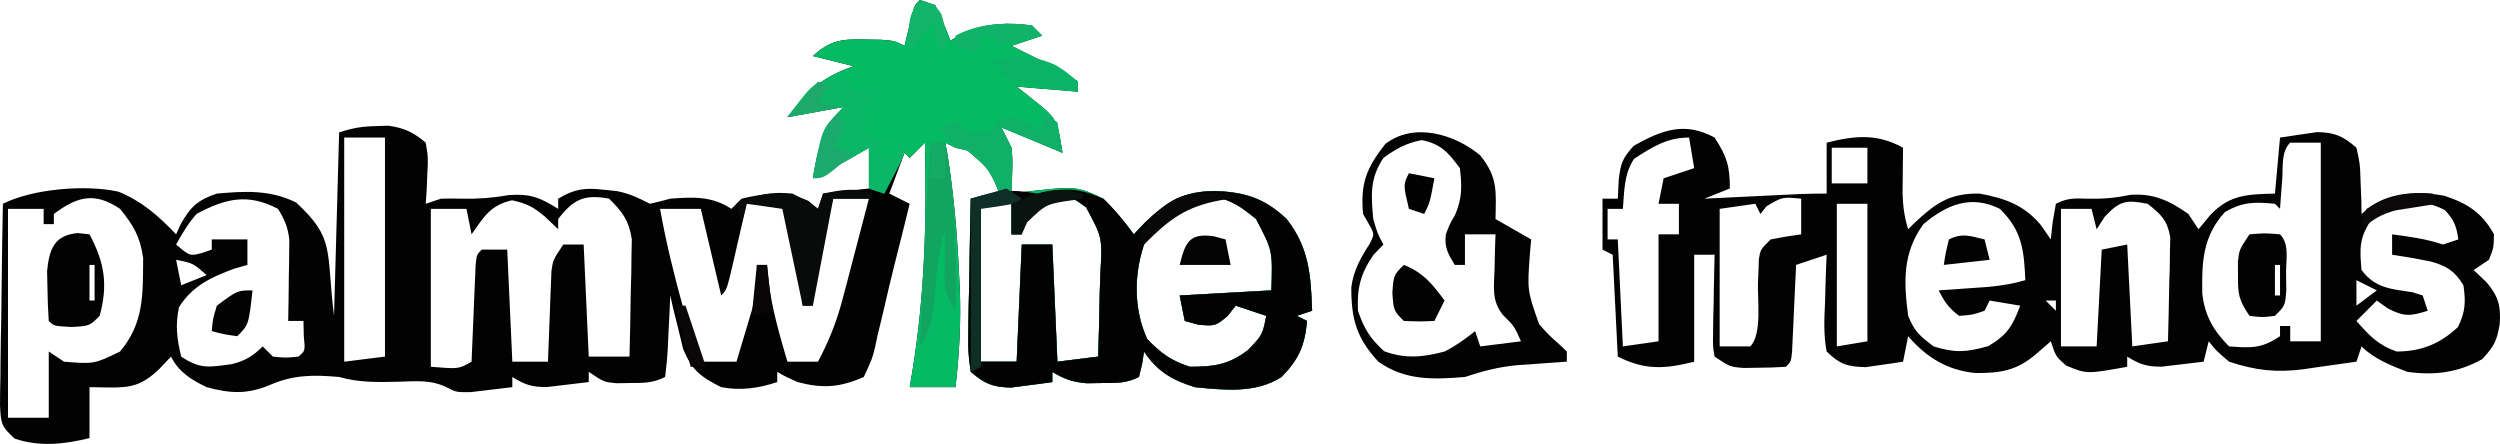 <svg xmlns="http://www.w3.org/2000/svg" version="1.1" viewBox="9.43 0 490.75 87.14">
<path d="M0 0 C0.99 0.33 1.98 0.66 3 1 C4.688 4.562 4.688 4.562 6 8 C6.784 7.505 7.567 7.01 8.375 6.5 C12.943 4.61 17.103 4.322 22 5 C22.99 5.99 22.99 5.99 24 7 C22.02 7.66 20.04 8.32 18 9 C18.804 9.402 18.804 9.402 19.625 9.812 C20.409 10.204 21.192 10.596 22 11 C23.011 11.495 24.021 11.99 25.062 12.5 C28 14 28 14 31 16 C31 16.66 31 17.32 31 18 C27.04 17.67 23.08 17.34 19 17 C20.949 18.547 20.949 18.547 22.938 20.125 C27.177 23.49 27.007 24.043 28 30 C24.04 28.35 20.08 26.7 16 25 C16.99 26.98 16.99 26.98 18 29 C18.195 31.359 18.195 31.359 18.125 33.75 C18.107 34.549 18.089 35.348 18.07 36.172 C18.047 36.775 18.024 37.378 18 38 C18.713 37.905 19.426 37.809 20.16 37.711 C30.675 36.494 30.675 36.494 36 39 C38.246 41.166 40.162 43.482 42 46 C42.722 45.237 43.444 44.474 44.188 43.688 C48.529 39.539 51.736 37.564 57.812 37.5 C63.732 37.667 67.679 38.908 72 43 C76.395 48.635 76.746 53.979 77 61 C76.01 61.33 75.02 61.66 74 62 C74.66 62.33 75.32 62.66 76 63 C75.547 67.868 74.417 70.486 71 74 C65.908 77.258 59.801 76.574 54 76 C49.564 74.625 46.629 72.944 44 69 C43.876 69.804 43.752 70.609 43.625 71.438 C43.419 72.283 43.212 73.129 43 74 C40.427 75.287 38.498 75.168 35.625 75.188 C34.669 75.202 33.712 75.216 32.727 75.23 C29.97 74.997 28.351 74.409 26 73 C26 73.66 26 74.32 26 75 C24.274 75.251 22.544 75.475 20.812 75.688 C19.85 75.815 18.887 75.943 17.895 76.074 C14.244 75.981 12.796 75.354 10 73 C9.543 70.215 9.413 68.045 9.512 65.27 C9.522 64.144 9.522 64.144 9.533 62.996 C9.561 60.6 9.624 58.207 9.688 55.812 C9.713 54.188 9.735 52.564 9.756 50.939 C9.811 46.959 9.897 42.98 10 39 C11.98 39 13.96 39 16 39 C13.805 33.353 13.805 33.353 9.375 29.562 C8.591 29.377 7.808 29.191 7 29 C6.34 28.67 5.68 28.34 5 28 C5.133 28.744 5.266 29.488 5.402 30.254 C6.665 38.062 7.32 45.791 7.688 53.688 C7.736 54.636 7.784 55.585 7.834 56.563 C8.102 63.123 7.746 69.479 7 76 C4.03 76 1.06 76 -2 76 C-1.783 74.714 -1.567 73.427 -1.344 72.102 C0.984 57.334 1.349 42.93 1 28 C0.01 28.99 -0.98 29.98 -2 31 C-2.33 30.67 -2.66 30.34 -3 30 C-3.99 32.64 -4.98 35.28 -6 38 C-4.68 38.66 -3.36 39.32 -2 40 C-2.916 43.755 -3.847 47.505 -4.805 51.25 C-5.632 54.49 -6.397 57.738 -7.133 61 C-7.525 62.625 -7.918 64.25 -8.312 65.875 C-8.476 66.653 -8.64 67.432 -8.809 68.234 C-9.363 70.43 -9.363 70.43 -11 74 C-15.678 76.055 -19.081 76.312 -24 75 C-26.375 73.938 -26.375 73.938 -28 73 C-28 73.66 -28 74.32 -28 75 C-31.672 76.224 -35.197 76.726 -39 76 C-43.033 73.971 -44.683 72.748 -46.461 68.547 C-46.763 67.294 -47.064 66.041 -47.375 64.75 C-47.692 63.487 -48.009 62.223 -48.336 60.922 C-48.665 59.476 -48.665 59.476 -49 58 C-49.049 59.143 -49.098 60.287 -49.148 61.465 C-49.223 62.956 -49.299 64.447 -49.375 65.938 C-49.406 66.692 -49.437 67.447 -49.469 68.225 C-49.573 70.155 -49.779 72.079 -50 74 C-52.464 75.232 -54.189 75.167 -56.938 75.188 C-57.813 75.202 -58.688 75.216 -59.59 75.23 C-62 75 -62 75 -65 73 C-65 73.66 -65 74.32 -65 75 C-66.748 75.223 -68.499 75.428 -70.25 75.625 C-71.225 75.741 -72.199 75.857 -73.203 75.977 C-76.134 76.001 -77.545 75.531 -80 74 C-80 74.66 -80 75.32 -80 76 C-81.748 76.223 -83.499 76.428 -85.25 76.625 C-86.225 76.741 -87.199 76.857 -88.203 76.977 C-91 77 -91 77 -92.891 76.027 C-96.08 74.474 -98.986 74.851 -102.5 74.938 C-106.569 75.03 -110.089 75.109 -114 74 C-118.972 73.567 -122.945 73.537 -127.562 75.562 C-132.044 77.437 -135.352 77.265 -140 76 C-143.01 74.555 -145.466 73.069 -147 70 C-147.763 70.804 -148.526 71.609 -149.312 72.438 C-152.633 75.603 -154.77 76.135 -159.188 76.062 C-160.446 76.042 -161.704 76.021 -163 76 C-163 79.3 -163 82.6 -163 86 C-168.021 87.217 -172.717 87.761 -177.688 86.104 C-180.388 83.647 -180.372 83.12 -180.568 79.62 C-180.567 77.774 -180.539 75.928 -180.488 74.082 C-180.481 73.11 -180.474 72.137 -180.467 71.135 C-180.439 68.027 -180.376 64.92 -180.312 61.812 C-180.287 59.706 -180.265 57.6 -180.244 55.494 C-180.189 50.329 -180.103 45.165 -180 40 C-174.101 37.051 -163.769 36.194 -157.312 37.625 C-152.642 39.564 -149.446 42.373 -146 46 C-145.732 45.402 -145.464 44.804 -145.188 44.188 C-143.288 40.689 -141.8 39.267 -138 38 C-132.38 37.505 -127.564 37.232 -122.438 39.75 C-114.7 46.892 -116.607 49.14 -115 62 C-114.67 50.12 -114.34 38.24 -114 26 C-111.272 25.091 -109.453 24.808 -106.625 24.75 C-105.875 24.724 -105.125 24.698 -104.352 24.672 C-101.191 25.113 -99.449 25.945 -97 28 C-96.512 30.918 -96.512 30.918 -96.688 34.188 C-96.733 35.274 -96.778 36.361 -96.824 37.48 C-96.882 38.312 -96.94 39.143 -97 40 C-96.01 39.67 -95.02 39.34 -94 39 C-92.605 38.956 -91.208 38.96 -89.812 39 C-86.701 39.056 -83.873 38.86 -80.812 38.312 C-76.51 37.96 -74.609 38.744 -71 41 C-71 40.34 -71 39.68 -71 39 C-67.78 37.062 -65.712 36.82 -62 37.25 C-61.154 37.338 -60.309 37.425 -59.438 37.516 C-56.985 38.003 -55.205 38.859 -53 40 C-51.656 39.712 -50.324 39.368 -49 39 C-44.595 38.663 -40.808 38.462 -37 41 C-36.01 40.01 -36.01 40.01 -35 39 C-30.306 37.895 -26.301 37.402 -21.875 39.438 C-21.256 39.953 -20.637 40.469 -20 41 C-19.67 40.01 -19.34 39.02 -19 38 C-14.545 37.505 -14.545 37.505 -10 37 C-10 34.36 -10 31.72 -10 29 C-11.072 29.619 -12.145 30.238 -13.25 30.875 C-15.793 32.342 -18.364 33.705 -21 35 C-20.059 29.32 -19.138 25.276 -15 21 C-18.63 21.66 -22.26 22.32 -26 23 C-21.978 17.801 -19.228 15.118 -13 13 C-15.64 12.34 -18.28 11.68 -21 11 C-17.648 7.924 -15.363 7.64 -10.875 7.75 C-9.293 7.773 -9.293 7.773 -7.68 7.797 C-5 8 -5 8 -3 9 C-2.867 8.434 -2.734 7.868 -2.598 7.285 C-2.421 6.552 -2.244 5.818 -2.062 5.062 C-1.888 4.332 -1.714 3.601 -1.535 2.848 C-1 1 -1 1 0 0 Z M-113 27 C-113 41.52 -113 56.04 -113 71 C-110.36 70.67 -107.72 70.34 -105 70 C-105 55.81 -105 41.62 -105 27 C-107.64 27 -110.28 27 -113 27 Z M-170 42 C-170 42.66 -170 43.32 -170 44 C-170.66 44 -171.32 44 -172 44 C-172 43.01 -172 42.02 -172 41 C-174.31 41 -176.62 41 -179 41 C-179 54.53 -179 68.06 -179 82 C-176.36 82 -173.72 82 -171 82 C-171 77.71 -171 73.42 -171 69 C-170.01 69.66 -169.02 70.32 -168 71 C-162.104 71.473 -162.104 71.473 -157 69 C-152.268 63.348 -152.528 57.804 -152.469 50.621 C-153.085 46.422 -154.345 44.275 -157 41 C-161.98 37.68 -165.282 38.495 -170 42 Z M-142 42 C-143.672 43.916 -144.754 45.757 -146 48 C-143.285 50.307 -143.285 50.307 -140.812 49.625 C-140.214 49.419 -139.616 49.212 -139 49 C-139 48.34 -139 47.68 -139 47 C-136.69 47 -134.38 47 -132 47 C-132 48.65 -132 50.3 -132 52 C-132.866 52.248 -133.732 52.495 -134.625 52.75 C-139.131 54.419 -142.843 56.139 -145.438 60.312 C-146.177 63.846 -145.857 66.506 -145 70 C-141.213 72.525 -139.502 72.071 -135.164 71.492 C-132.543 70.896 -130.898 69.898 -129 68 C-128.34 68.66 -127.68 69.32 -127 70 C-124.458 70.25 -124.458 70.25 -122 70 C-120.644 68.875 -120.644 68.875 -120.938 65.938 C-120.958 64.968 -120.979 63.999 -121 63 C-121.99 63 -122.98 63 -124 63 C-123.977 61.747 -123.954 60.494 -123.93 59.203 C-123.911 57.552 -123.893 55.901 -123.875 54.25 C-123.858 53.425 -123.841 52.6 -123.824 51.75 C-123.818 50.951 -123.811 50.152 -123.805 49.328 C-123.794 48.595 -123.784 47.862 -123.773 47.106 C-124.038 44.65 -124.688 43.087 -126 41 C-131.891 37.9 -136.292 38.942 -142 42 Z M20 43 C20 43.99 20 44.98 20 46 C19.34 46 18.68 46 18 46 C18 44.02 18 42.04 18 40 C16 39.957 14 39.959 12 40 C10.671 41.103 10.671 41.103 10.886 43.867 C10.892 45.119 10.897 46.371 10.902 47.66 C10.904 48.325 10.905 48.989 10.907 49.674 C10.912 51.803 10.925 53.933 10.938 56.062 C10.943 57.503 10.947 58.944 10.951 60.385 C10.962 63.923 10.979 67.462 11 71 C13.64 71 16.28 71 19 71 C19.33 63.41 19.66 55.82 20 48 C21.98 48 23.96 48 26 48 C26.33 55.59 26.66 63.18 27 71 C30.96 70.505 30.96 70.505 35 70 C35.145 65.771 35.234 61.543 35.312 57.312 C35.354 56.114 35.396 54.916 35.439 53.682 C35.829 46.627 35.829 46.627 32.637 40.703 C30.152 38.883 30.152 38.883 27.5 38.438 C24.157 39.19 22.406 40.594 20 43 Z M44 48 C41.981 54.057 41.978 60.758 44.625 66.562 C47.366 69.376 49.255 70.776 53 72 C57.743 72 60.672 71.604 64.438 68.688 C67.253 65.764 67.253 65.764 68 62 C66.02 61.34 64.04 60.68 62 60 C61.464 60.681 60.928 61.361 60.375 62.062 C58 64 58 64 54.75 63.75 C53.843 63.502 52.935 63.255 52 63 C51.67 61.35 51.34 59.7 51 58 C56.94 57.67 62.88 57.34 69 57 C69.254 49.171 69.254 49.171 66 43 C63.173 40.665 61.128 39.197 57.5 38.562 C51.047 39.692 47.703 42.922 44 48 Z M-71 43 C-71 43.66 -71 44.32 -71 45 C-71.866 44.175 -72.733 43.35 -73.625 42.5 C-75.953 40.588 -77.026 39.994 -80.062 39.312 C-84.348 40.315 -85.49 42.457 -88 46 C-88.33 44.35 -88.66 42.7 -89 41 C-91.31 41 -93.62 41 -96 41 C-96 51.23 -96 61.46 -96 72 C-90.522 72.447 -90.522 72.447 -88 71 C-87.975 70.369 -87.95 69.738 -87.924 69.088 C-87.808 66.246 -87.686 63.404 -87.562 60.562 C-87.504 59.073 -87.504 59.073 -87.443 57.553 C-87.401 56.608 -87.36 55.664 -87.316 54.691 C-87.28 53.817 -87.243 52.942 -87.205 52.041 C-87 50 -87 50 -86 49 C-84.35 49 -82.7 49 -81 49 C-80.67 56.26 -80.34 63.52 -80 71 C-77.69 71 -75.38 71 -73 71 C-72.98 70.41 -72.96 69.82 -72.94 69.212 C-72.845 66.536 -72.735 63.862 -72.625 61.188 C-72.579 59.794 -72.579 59.794 -72.531 58.373 C-72.493 57.48 -72.454 56.588 -72.414 55.668 C-72.383 54.846 -72.351 54.024 -72.319 53.177 C-72 51 -72 51 -70 48 C-68.68 48 -67.36 48 -66 48 C-65.67 55.26 -65.34 62.52 -65 70 C-62.36 70 -59.72 70 -57 70 C-56.884 65.771 -56.813 61.543 -56.75 57.312 C-56.716 56.114 -56.683 54.916 -56.648 53.682 C-56.636 52.525 -56.623 51.368 -56.609 50.176 C-56.588 49.113 -56.567 48.05 -56.546 46.954 C-57.114 43.258 -58.37 41.613 -61 39 C-65.862 38.088 -68.024 39.109 -71 43 Z M-17 39 C-17.676 41.373 -18.341 43.748 -19 46.125 C-19.286 47.123 -19.286 47.123 -19.578 48.141 C-20.692 52.199 -21.21 55.797 -21 60 C-21.66 60 -22.32 60 -23 60 C-23.049 59.383 -23.098 58.765 -23.148 58.129 C-23.425 48.446 -23.425 48.446 -27 40 C-29.333 39.959 -31.667 39.958 -34 40 C-34.277 41.216 -34.554 42.431 -34.84 43.684 C-35.206 45.268 -35.571 46.853 -35.938 48.438 C-36.12 49.24 -36.302 50.042 -36.49 50.869 C-37.887 56.887 -37.887 56.887 -39 58 C-40.32 52.39 -41.64 46.78 -43 41 C-45.64 41 -48.28 41 -51 41 C-49.827 47.61 -48.233 54.036 -46.438 60.5 C-46.216 61.302 -45.994 62.103 -45.765 62.929 C-44.639 67.059 -44.639 67.059 -43 71 C-40.69 71 -38.38 71 -36 71 C-35.325 68.773 -34.66 66.544 -34 64.312 C-33.629 63.071 -33.258 61.83 -32.875 60.551 C-32.123 57.499 -31.81 55.111 -32 52 C-31.34 52 -30.68 52 -30 52 C-29.897 53.093 -29.794 54.186 -29.688 55.312 C-29.031 60.69 -27.516 65.812 -26 71 C-24.02 71 -22.04 71 -20 71 C-17.855 66.964 -16.335 63.145 -15.176 58.727 C-14.87 57.573 -14.563 56.419 -14.248 55.23 C-13.939 54.041 -13.631 52.851 -13.312 51.625 C-12.992 50.412 -12.672 49.199 -12.342 47.949 C-11.555 44.968 -10.775 41.985 -10 39 C-12.31 39 -14.62 39 -17 39 Z M-146 51 C-145.67 52.65 -145.34 54.3 -145 56 C-143.35 55.34 -141.7 54.68 -140 54 C-142.672 51.657 -142.672 51.657 -146 51 Z " fill="#020202" transform="translate(190,0)"/>
<path d="M0 0 C2.403 3.685 3 5.561 3 10 C1.35 10.66 -0.3 11.32 -2 12 C-1.38 11.97 -0.759 11.939 -0.12 11.908 C2.691 11.771 5.502 11.636 8.312 11.5 C9.777 11.428 9.777 11.428 11.271 11.355 C12.209 11.31 13.147 11.265 14.113 11.219 C15.409 11.156 15.409 11.156 16.732 11.092 C18.487 11.021 20.244 11 22 11 C22 7.7 22 4.4 22 1 C27.564 -0.391 31.92 -0.818 37 2 C36.988 2.82 36.977 3.64 36.965 4.484 C36.956 5.562 36.947 6.64 36.938 7.75 C36.926 8.817 36.914 9.885 36.902 10.984 C36.985 13.534 37.254 15.579 38 18 C38.424 17.578 38.848 17.157 39.285 16.723 C43.38 12.897 46.163 10.899 52 11 C56.98 11.91 60.761 13.24 64.062 17.188 C65.022 18.58 65.022 18.58 66 20 C66.186 18.298 66.186 18.298 66.375 16.562 C66.581 15.387 66.787 14.211 67 13 C69.33 11.835 70.604 11.929 73.188 12 C76.233 12.058 78.539 11.887 81.562 11.25 C86.15 10.916 89.277 12.364 93 15 C93.99 16.485 93.99 16.485 95 18 C95.804 17.031 96.609 16.061 97.438 15.062 C101.278 11.148 104.661 11.162 110 11 C110.33 7.37 110.66 3.74 111 0 C112.547 -0.227 114.094 -0.454 115.688 -0.688 C116.993 -0.879 116.993 -0.879 118.324 -1.074 C121.813 -0.977 123.37 -0.297 126 2 C126.707 5.137 126.707 5.137 126.812 8.688 C126.884 10.457 126.884 10.457 126.957 12.262 C126.971 13.165 126.985 14.069 127 15 C127.562 14.523 128.124 14.046 128.703 13.555 C132.998 10.648 138.266 10.477 143.289 11.438 C147.757 12.91 150.673 14.751 153 19 C152.938 21.688 152.938 21.688 152 24 C151.01 24.66 150.02 25.32 149 26 C149.846 26.804 150.691 27.609 151.562 28.438 C153.879 31.216 154.369 33.018 154.125 36.625 C153.533 39.976 153.084 40.909 150.688 43.5 C145.973 46.131 141.39 46.738 136 46 C132.839 44.799 129.424 43.424 127 41 C126.67 41.99 126.34 42.98 126 44 C123.335 44.394 120.67 44.765 118 45.125 C117.256 45.237 116.512 45.349 115.746 45.465 C110.291 46.176 106.24 45.732 101 44 C98.5 41.875 98.5 41.875 97 40 C96.67 41.32 96.34 42.64 96 44 C94.252 44.223 92.501 44.428 90.75 44.625 C89.775 44.741 88.801 44.857 87.797 44.977 C84.866 45.001 83.455 44.531 81 43 C81 43.66 81 44.32 81 45 C73.05 46.438 73.05 46.438 69 44.75 C67 43 67 43 66 40 C65.072 40.804 64.144 41.609 63.188 42.438 C59.41 45.711 56.139 46.292 51.125 46.219 C45.599 45.65 41.561 43.131 38 39 C37.67 40.65 37.34 42.3 37 44 C35.441 44.251 33.877 44.475 32.312 44.688 C31.442 44.815 30.572 44.943 29.676 45.074 C26.068 44.974 24.613 44.538 22 42 C21.374 38.755 21.531 35.601 21.688 32.312 C21.71 31.42 21.733 30.527 21.756 29.607 C21.815 27.403 21.897 25.202 22 23 C20.02 23.66 18.04 24.32 16 25 C15.962 25.855 15.962 25.855 15.924 26.728 C15.808 29.298 15.686 31.868 15.562 34.438 C15.523 35.335 15.484 36.233 15.443 37.158 C15.381 38.439 15.381 38.439 15.316 39.746 C15.28 40.537 15.243 41.328 15.205 42.142 C15 44 15 44 14 45 C12.212 45.125 10.418 45.176 8.625 45.188 C7.648 45.202 6.671 45.216 5.664 45.23 C3 45 3 45 0 43 C-0.341 40.937 -0.341 40.937 -0.293 38.43 C-0.283 37.534 -0.274 36.638 -0.264 35.715 C-0.239 34.778 -0.213 33.841 -0.188 32.875 C-0.167 31.458 -0.167 31.458 -0.146 30.012 C-0.111 27.674 -0.062 25.337 0 23 C-1.32 23 -2.64 23 -4 23 C-4 29.93 -4 36.86 -4 44 C-9.801 45.45 -13.594 45.703 -19 43 C-19.33 36.4 -19.66 29.8 -20 23 C-20.66 22.67 -21.32 22.34 -22 22 C-22 18.7 -22 15.4 -22 12 C-21.01 12 -20.02 12 -19 12 C-18.938 10.762 -18.876 9.525 -18.812 8.25 C-18.394 5.005 -18.145 4.162 -15.875 1.625 C-10.355 -1.495 -5.836 -3.183 0 0 Z M-15.812 4.188 C-17.793 7.21 -17.708 10.437 -18 14 C-18.99 14 -19.98 14 -21 14 C-21 15.98 -21 17.96 -21 20 C-20.34 20 -19.68 20 -19 20 C-18.67 26.93 -18.34 33.86 -18 41 C-14.535 40.505 -14.535 40.505 -11 40 C-11 33.07 -11 26.14 -11 19 C-9.68 19 -8.36 19 -7 19 C-7 17.02 -7 15.04 -7 13 C-8.32 13 -9.64 13 -11 13 C-10.67 11.35 -10.34 9.7 -10 8 C-8.02 7.34 -6.04 6.68 -4 6 C-4.33 4.02 -4.66 2.04 -5 0 C-9.306 0 -12.262 1.861 -15.812 4.188 Z M113 1 C111.189 2.811 111.618 5.613 111.438 8.062 C111.354 9.167 111.27 10.272 111.184 11.41 C111.123 12.265 111.062 13.119 111 14 C110.67 13.67 110.34 13.34 110 13 C106.015 12.617 103.692 12.6 100.188 14.625 C95.849 19.336 95.618 24.439 95.738 30.594 C96.212 34.951 97.949 37.949 101 41 C105.336 41.315 107.327 41.449 111 39 C111 38.34 111 37.68 111 37 C111.66 37 112.32 37 113 37 C113 37.99 113 38.98 113 40 C114.98 40 116.96 40 119 40 C119 27.13 119 14.26 119 1 C117.02 1 115.04 1 113 1 Z M23 2 C23 4.31 23 6.62 23 9 C25.31 9 27.62 9 30 9 C30 6.69 30 4.38 30 2 C27.69 2 25.38 2 23 2 Z M10.188 13.5 C9.796 13.995 9.404 14.49 9 15 C8.67 14.34 8.34 13.68 8 13 C5.69 13.33 3.38 13.66 1 14 C1 22.91 1 31.82 1 41 C2.98 41 4.96 41 7 41 C9.35 38.65 8.411 31.891 8.518 28.525 C8.552 27.724 8.586 26.923 8.621 26.098 C8.646 25.36 8.671 24.623 8.697 23.864 C9 22 9 22 11 20 C12.988 19.602 14.989 19.262 17 19 C17 16.69 17 14.38 17 12 C13.283 11.651 13.283 11.651 10.188 13.5 Z M24 13 C24 22.24 24 31.48 24 41 C25.98 40.67 27.96 40.34 30 40 C30 31.09 30 22.18 30 13 C28.02 13 26.04 13 24 13 Z M41 17 C36.901 22.602 37.118 28.308 38 35 C39.28 38.123 40.2 38.855 43 41 C47.22 42.328 49.495 42.143 53.75 40.938 C57.482 38.713 58.486 37.007 60 33 C58.02 32.67 56.04 32.34 54 32 C53.67 32.66 53.34 33.32 53 34 C50.625 34.812 50.625 34.812 48 35 C45.982 33.487 45.125 32.251 44 30 C45.338 29.909 45.338 29.909 46.703 29.816 C48.459 29.691 48.459 29.691 50.25 29.562 C51.41 29.481 52.57 29.4 53.766 29.316 C56.31 29.068 58.56 28.719 61 28 C60.746 22.173 60.389 18.256 56 14 C50.316 11.158 45.543 13.18 41 17 Z M76.625 15.5 C76.089 16.325 75.552 17.15 75 18 C74.67 16.68 74.34 15.36 74 14 C72.02 14 70.04 14 68 14 C68 22.91 68 31.82 68 41 C70.31 41 72.62 41 75 41 C75.33 34.73 75.66 28.46 76 22 C77.65 21.67 79.3 21.34 81 21 C81.33 27.6 81.66 34.2 82 41 C85.465 40.505 85.465 40.505 89 40 C89.116 36.25 89.187 32.501 89.25 28.75 C89.284 27.687 89.317 26.623 89.352 25.527 C89.371 23.99 89.371 23.99 89.391 22.422 C89.412 21.479 89.433 20.537 89.454 19.565 C88.863 16.224 87.637 15.068 85 13 C80.794 12.211 79.613 12.354 76.625 15.5 Z M129 16 C126.537 19.695 126.61 21.633 127 26 C129.685 29.615 132.82 29.72 137.039 30.375 C138.01 30.684 138.01 30.684 139 31 C139.33 31.99 139.66 32.98 140 34 C136.616 35.064 135.42 35.214 132.188 33.562 C131.466 33.047 130.744 32.531 130 32 C128.68 33.32 127.36 34.64 126 36 C128.481 38.846 130.273 40.747 133.875 42 C138.72 42 142.394 40.503 145.938 37.188 C147.386 34.206 147.478 32.275 147 29 C145.247 26.132 143.731 25.202 140.508 24.312 C138.011 23.803 135.522 23.366 133 23 C133 21.68 133 20.36 133 19 C136.469 19.458 139.674 19.891 143 21 C143.99 20.67 144.98 20.34 146 20 C145.644 17.419 145.167 16.18 143.375 14.25 C138.183 11.517 133.504 12.525 129 16 Z M126 28 C126 29.65 126 31.3 126 33 C127.32 32.01 128.64 31.02 130 30 C128.68 29.34 127.36 28.68 126 28 Z M65 32 C65.66 32.66 66.32 33.32 67 34 C67 33.34 67 32.68 67 32 C66.34 32 65.68 32 65 32 Z " fill="#020202" transform="translate(346,27)"/>
<path d="M0 0 C0.99 0.33 1.98 0.66 3 1 C4.688 4.562 4.688 4.562 6 8 C6.784 7.505 7.567 7.01 8.375 6.5 C12.943 4.61 17.103 4.322 22 5 C22.66 5.66 23.32 6.32 24 7 C22.02 7.66 20.04 8.32 18 9 C18.536 9.268 19.073 9.536 19.625 9.812 C20.409 10.204 21.192 10.596 22 11 C23.011 11.495 24.021 11.99 25.062 12.5 C28 14 28 14 31 16 C31 16.66 31 17.32 31 18 C27.04 17.67 23.08 17.34 19 17 C20.299 18.031 21.599 19.062 22.938 20.125 C27.177 23.49 27.007 24.043 28 30 C24.04 28.35 20.08 26.7 16 25 C16.66 26.32 17.32 27.64 18 29 C18.195 31.359 18.195 31.359 18.125 33.75 C18.107 34.549 18.089 35.348 18.07 36.172 C18.047 36.775 18.024 37.378 18 38 C18.713 37.905 19.426 37.809 20.16 37.711 C30.675 36.494 30.675 36.494 36 39 C38.246 41.166 40.162 43.482 42 46 C42.722 45.237 43.444 44.474 44.188 43.688 C48.529 39.539 51.736 37.564 57.812 37.5 C63.732 37.667 67.679 38.908 72 43 C76.395 48.635 76.746 53.979 77 61 C75.515 61.495 75.515 61.495 74 62 C74.66 62.33 75.32 62.66 76 63 C75.547 67.868 74.417 70.486 71 74 C65.908 77.258 59.801 76.574 54 76 C49.564 74.625 46.629 72.944 44 69 C43.876 69.804 43.752 70.609 43.625 71.438 C43.419 72.283 43.212 73.129 43 74 C40.427 75.287 38.498 75.168 35.625 75.188 C34.669 75.202 33.712 75.216 32.727 75.23 C29.97 74.997 28.351 74.409 26 73 C26 73.66 26 74.32 26 75 C24.274 75.251 22.544 75.475 20.812 75.688 C19.85 75.815 18.887 75.943 17.895 76.074 C14.244 75.981 12.796 75.354 10 73 C9.543 70.215 9.413 68.045 9.512 65.27 C9.519 64.519 9.526 63.769 9.533 62.996 C9.561 60.6 9.624 58.207 9.688 55.812 C9.713 54.188 9.735 52.564 9.756 50.939 C9.811 46.959 9.897 42.98 10 39 C11.98 39 13.96 39 16 39 C13.805 33.353 13.805 33.353 9.375 29.562 C8.591 29.377 7.808 29.191 7 29 C6.34 28.67 5.68 28.34 5 28 C5.199 29.116 5.199 29.116 5.402 30.254 C6.665 38.062 7.32 45.791 7.688 53.688 C7.736 54.636 7.784 55.585 7.834 56.563 C8.102 63.123 7.746 69.479 7 76 C4.03 76 1.06 76 -2 76 C-1.783 74.714 -1.567 73.427 -1.344 72.102 C0.984 57.334 1.349 42.93 1 28 C0.01 28.99 -0.98 29.98 -2 31 C-2.33 30.67 -2.66 30.34 -3 30 C-4.32 32.64 -5.64 35.28 -7 38 C-8.485 37.505 -8.485 37.505 -10 37 C-10 34.36 -10 31.72 -10 29 C-11.072 29.619 -12.145 30.238 -13.25 30.875 C-15.793 32.342 -18.364 33.705 -21 35 C-20.059 29.32 -19.138 25.276 -15 21 C-18.63 21.66 -22.26 22.32 -26 23 C-21.978 17.801 -19.228 15.118 -13 13 C-15.64 12.34 -18.28 11.68 -21 11 C-17.648 7.924 -15.363 7.64 -10.875 7.75 C-9.293 7.773 -9.293 7.773 -7.68 7.797 C-5 8 -5 8 -3 9 C-2.867 8.434 -2.734 7.868 -2.598 7.285 C-2.421 6.552 -2.244 5.818 -2.062 5.062 C-1.801 3.966 -1.801 3.966 -1.535 2.848 C-1 1 -1 1 0 0 Z M20 43 C20 43.99 20 44.98 20 46 C19.34 46 18.68 46 18 46 C18 44.02 18 42.04 18 40 C16 39.957 14 39.959 12 40 C10.671 41.103 10.671 41.103 10.886 43.867 C10.892 45.119 10.897 46.371 10.902 47.66 C10.904 48.325 10.905 48.989 10.907 49.674 C10.912 51.803 10.925 53.933 10.938 56.062 C10.943 57.503 10.947 58.944 10.951 60.385 C10.962 63.923 10.979 67.462 11 71 C13.64 71 16.28 71 19 71 C19.33 63.41 19.66 55.82 20 48 C21.98 48 23.96 48 26 48 C26.33 55.59 26.66 63.18 27 71 C30.96 70.505 30.96 70.505 35 70 C35.145 65.771 35.234 61.543 35.312 57.312 C35.354 56.114 35.396 54.916 35.439 53.682 C35.829 46.627 35.829 46.627 32.637 40.703 C30.152 38.883 30.152 38.883 27.5 38.438 C24.157 39.19 22.406 40.594 20 43 Z M44 48 C41.981 54.057 41.978 60.758 44.625 66.562 C47.366 69.376 49.255 70.776 53 72 C57.743 72 60.672 71.604 64.438 68.688 C67.253 65.764 67.253 65.764 68 62 C66.02 61.34 64.04 60.68 62 60 C61.464 60.681 60.928 61.361 60.375 62.062 C58 64 58 64 54.75 63.75 C53.843 63.502 52.935 63.255 52 63 C51.67 61.35 51.34 59.7 51 58 C56.94 57.67 62.88 57.34 69 57 C69.254 49.171 69.254 49.171 66 43 C63.173 40.665 61.128 39.197 57.5 38.562 C51.047 39.692 47.703 42.922 44 48 Z " fill="#04BB63" transform="translate(190,0)"/>
<path d="M0 0 C0.969 -0.186 1.939 -0.371 2.938 -0.562 C6.969 -1.138 9.251 -0.607 13 1 C15.259 3.155 17.161 5.481 19 8 C19.722 7.237 20.444 6.474 21.188 5.688 C25.529 1.539 28.736 -0.436 34.812 -0.5 C40.732 -0.333 44.679 0.908 49 5 C53.395 10.635 53.746 15.979 54 23 C52.515 23.495 52.515 23.495 51 24 C51.66 24.33 52.32 24.66 53 25 C52.547 29.868 51.417 32.486 48 36 C42.908 39.258 36.801 38.574 31 38 C26.564 36.625 23.629 34.944 21 31 C20.814 32.207 20.814 32.207 20.625 33.438 C20.419 34.283 20.212 35.129 20 36 C17.427 37.287 15.498 37.168 12.625 37.188 C11.669 37.202 10.712 37.216 9.727 37.23 C6.97 36.997 5.351 36.409 3 35 C3 35.66 3 36.32 3 37 C1.274 37.251 -0.456 37.475 -2.188 37.688 C-3.632 37.879 -3.632 37.879 -5.105 38.074 C-8.756 37.981 -10.204 37.354 -13 35 C-13.457 32.215 -13.587 30.045 -13.488 27.27 C-13.481 26.519 -13.474 25.769 -13.467 24.996 C-13.439 22.6 -13.376 20.207 -13.312 17.812 C-13.287 16.188 -13.265 14.564 -13.244 12.939 C-13.189 8.959 -13.103 4.98 -13 1 C-8.044 -0.539 -5.074 -0.972 0 0 Z M-3 5 C-3 5.99 -3 6.98 -3 8 C-3.66 8 -4.32 8 -5 8 C-5 6.02 -5 4.04 -5 2 C-7 1.957 -9 1.959 -11 2 C-12.329 3.103 -12.329 3.103 -12.114 5.867 C-12.108 7.119 -12.103 8.371 -12.098 9.66 C-12.096 10.325 -12.095 10.989 -12.093 11.674 C-12.088 13.803 -12.075 15.933 -12.062 18.062 C-12.057 19.503 -12.053 20.944 -12.049 22.385 C-12.038 25.923 -12.021 29.462 -12 33 C-9.36 33 -6.72 33 -4 33 C-3.67 25.41 -3.34 17.82 -3 10 C-1.02 10 0.96 10 3 10 C3.33 17.59 3.66 25.18 4 33 C7.96 32.505 7.96 32.505 12 32 C12.145 27.771 12.234 23.543 12.312 19.312 C12.354 18.114 12.396 16.916 12.439 15.682 C12.829 8.627 12.829 8.627 9.637 2.703 C7.152 0.883 7.152 0.883 4.5 0.438 C1.157 1.19 -0.594 2.594 -3 5 Z M21 10 C18.981 16.057 18.978 22.758 21.625 28.562 C24.366 31.376 26.255 32.776 30 34 C34.743 34 37.672 33.604 41.438 30.688 C44.253 27.764 44.253 27.764 45 24 C43.02 23.34 41.04 22.68 39 22 C38.464 22.681 37.928 23.361 37.375 24.062 C35 26 35 26 31.75 25.75 C30.843 25.503 29.935 25.255 29 25 C28.67 23.35 28.34 21.7 28 20 C33.94 19.67 39.88 19.34 46 19 C46.254 11.171 46.254 11.171 43 5 C40.173 2.665 38.128 1.197 34.5 0.562 C28.047 1.692 24.703 4.922 21 10 Z " fill="#020202" transform="translate(213,38)"/>
<path d="M0 0 C3.499 4.374 3.088 7.029 3 12.5 C6.465 14.48 6.465 14.48 10 16.5 C9.919 17.418 9.838 18.336 9.754 19.281 C9.218 26.501 9.218 26.501 11.559 33.141 C13.448 35.255 13.448 35.255 15.469 37.047 C15.974 37.526 16.479 38.006 17 38.5 C17 39.16 17 39.82 17 40.5 C16.108 40.561 15.216 40.621 14.297 40.684 C13.126 40.767 11.956 40.851 10.75 40.938 C9.59 41.019 8.43 41.1 7.234 41.184 C3.55 41.544 0.5 42.333 -3 43.5 C-9.229 44.008 -14.72 44.234 -20 40.5 C-24.324 35.826 -25.319 32.107 -25.309 25.914 C-24.879 22.556 -23.49 20.146 -21.68 17.324 C-20.745 15.456 -20.745 15.456 -21.863 13.484 C-22.238 12.83 -22.614 12.175 -23 11.5 C-23.553 5.418 -22.306 2.435 -18.625 -2.25 C-12.978 -6.594 -4.973 -4.145 0 0 Z M-19 0.5 C-21.697 4.546 -21.432 7.754 -21 12.5 C-20.133 15.431 -20.133 15.431 -19 17.5 C-19.959 18.49 -19.959 18.49 -20.938 19.5 C-23.48 23.198 -24.219 26.038 -24 30.5 C-22.798 34.039 -21.625 35.93 -18.875 38.438 C-14.716 39.975 -11.253 39.634 -7 38.5 C-4.729 37.351 -3.008 36.096 -1 34.5 C-0.67 35.49 -0.34 36.48 0 37.5 C2.64 37.17 5.28 36.84 8 36.5 C6.693 33.548 6.693 33.548 4.438 31.312 C2.183 28.47 2.715 25.859 2.812 22.312 C2.853 20.404 2.853 20.404 2.895 18.457 C2.929 17.481 2.964 16.505 3 15.5 C1.02 15.5 -0.96 15.5 -3 15.5 C-3 17.48 -3 19.46 -3 21.5 C-3.66 21.5 -4.32 21.5 -5 21.5 C-6.321 19.324 -7.071 18.069 -6.75 15.5 C-6 13.5 -6 13.5 -4.938 11.688 C-3.535 8.415 -3.568 6.02 -4 2.5 C-6.287 -0.572 -7.695 -2.239 -11.5 -3 C-14.551 -2.39 -16.492 -1.33 -19 0.5 Z " fill="#020202" transform="translate(300,30.5)"/>
<path d="M0 0 C0.866 0.144 1.732 0.289 2.625 0.438 C2.955 1.097 3.285 1.758 3.625 2.438 C4.945 2.438 6.265 2.438 7.625 2.438 C7.625 3.098 7.625 3.757 7.625 4.438 C6.965 4.438 6.305 4.438 5.625 4.438 C5.625 5.428 5.625 6.418 5.625 7.438 C6.285 7.768 6.945 8.098 7.625 8.438 C6.965 8.438 6.305 8.438 5.625 8.438 C5.625 9.098 5.625 9.758 5.625 10.438 C6.945 11.098 8.265 11.758 9.625 12.438 C9.295 13.428 8.965 14.418 8.625 15.438 C9.615 15.438 10.605 15.438 11.625 15.438 C11.955 14.447 12.285 13.457 12.625 12.438 C12.955 13.098 13.285 13.758 13.625 14.438 C12.848 16.383 12.848 16.383 11.688 18.562 C11.307 19.287 10.927 20.011 10.535 20.758 C10.235 21.312 9.934 21.866 9.625 22.438 C8.635 22.108 7.645 21.777 6.625 21.438 C6.625 18.797 6.625 16.157 6.625 13.438 C5.553 14.056 4.48 14.675 3.375 15.312 C0.832 16.78 -1.739 18.143 -4.375 19.438 C-3.434 13.757 -2.513 9.713 1.625 5.438 C-2.005 6.098 -5.635 6.758 -9.375 7.438 C-4.206 0.545 -4.206 0.545 0 0 Z " fill="#0BB666" transform="translate(173.375,15.562)"/>
<path d="M0 0 C0.763 0.083 1.526 0.165 2.312 0.25 C5.259 5.789 5.977 10.104 4.312 16.25 C2.312 18.25 2.312 18.25 -1.25 18.438 C-4.688 18.25 -4.688 18.25 -5.688 17.25 C-5.84 15.15 -5.909 13.043 -5.938 10.938 C-5.963 9.786 -5.989 8.635 -6.016 7.449 C-5.569 3.098 -4.601 0.428 0 0 Z M2.312 6.25 C2.312 8.56 2.312 10.87 2.312 13.25 C2.643 13.25 2.973 13.25 3.312 13.25 C3.312 10.94 3.312 8.63 3.312 6.25 C2.982 6.25 2.652 6.25 2.312 6.25 Z " fill="#010201" transform="translate(24.688,45.75)"/>
<path d="M0 0 C-0.33 0.33 -0.66 0.66 -1 1 C-3.31 1 -5.62 1 -8 1 C-9.32 7.93 -10.64 14.86 -12 22 C-12.66 22 -13.32 22 -14 22 C-15.32 15.73 -16.64 9.46 -18 3 C-20.31 2.67 -22.62 2.34 -25 2 C-25.33 3.32 -25.66 4.64 -26 6 C-26.33 4.68 -26.66 3.36 -27 2 C-23.167 0.196 -20.232 -0.441 -16 0 C-13.125 1.5 -13.125 1.5 -11 3 C-10.67 2.01 -10.34 1.02 -10 0 C-6.337 -0.749 -3.576 -1.238 0 0 Z " fill="#080B0A" transform="translate(181,38)"/>
<path d="M0 0 C3.062 -0.25 3.062 -0.25 6 0 C7.872 1.872 7.174 4.937 7.188 7.438 C7.202 8.612 7.216 9.786 7.23 10.996 C7 14 7 14 5 16 C2.5 16.312 2.5 16.312 0 16 C-2.159 12.761 -2.272 11.751 -2.25 8 C-2.255 7.134 -2.26 6.268 -2.266 5.375 C-2 3 -2 3 0 0 Z M5 6 C5 7.98 5 9.96 5 12 C5.33 12 5.66 12 6 12 C6 10.02 6 8.04 6 6 C5.67 6 5.34 6 5 6 Z " fill="#030202" transform="translate(451,46)"/>
<path d="M0 0 C0.99 0 1.98 0 3 0 C5.026 11.087 5.216 21.769 5 33 C2.579 29.368 2.79 27.617 2.875 23.312 C2.893 22.133 2.911 20.954 2.93 19.738 C2.953 18.835 2.976 17.931 3 17 C1.506 21.483 1.288 26.154 0.838 30.84 C0.439 34.586 0.124 36.814 -2 40 C-1.34 26.8 -0.68 13.6 0 0 Z " fill="#12A461" transform="translate(192,28)"/>
<path d="M0 0 C0.99 0.66 1.98 1.32 3 2 C3.33 3.98 3.66 5.96 4 8 C0.04 6.35 -3.92 4.7 -8 3 C-7.34 4.32 -6.68 5.64 -6 7 C-5.754 9.7 -5.909 12.28 -6 15 C-6.99 15.495 -6.99 15.495 -8 16 C-8.315 15.434 -8.629 14.868 -8.953 14.285 C-9.381 13.552 -9.809 12.818 -10.25 12.062 C-10.668 11.332 -11.085 10.601 -11.516 9.848 C-13.289 7.64 -14.293 7.524 -17 7 C-18.75 4.938 -18.75 4.938 -20 3 C-19.01 2.67 -18.02 2.34 -17 2 C-16.01 2.66 -15.02 3.32 -14 4 C-12.68 4 -11.36 4 -10 4 C-9.67 3.34 -9.34 2.68 -9 2 C-7.25 1.188 -7.25 1.188 -5 1 C-2.25 2.438 -2.25 2.438 0 4 C0 2.68 0 1.36 0 0 Z " fill="#11B069" transform="translate(214,22)"/>
<path d="M0 0 C3.795 1.491 5.61 3.757 8 7 C7.34 8.32 6.68 9.64 6 11 C3.125 11.125 3.125 11.125 0 11 C-2 9 -2 9 -2.25 5.5 C-2 2 -2 2 0 0 Z " fill="#020202" transform="translate(285,52)"/>
<path d="M0 0 C1.645 1.047 1.645 1.047 4.145 3.109 C4.145 3.769 4.145 4.429 4.145 5.109 C2.207 4.8 0.269 4.487 -1.668 4.172 C-2.747 3.998 -3.826 3.824 -4.938 3.645 C-7.855 3.109 -7.855 3.109 -10.855 2.109 C-10.855 1.449 -10.855 0.789 -10.855 0.109 C-11.515 -0.221 -12.175 -0.551 -12.855 -0.891 C-8.467 -2.354 -4.163 -1.998 0 0 Z " fill="#0BB367" transform="translate(216.855,12.891)"/>
<path d="M0 0 C-0.75 6.75 -0.75 6.75 -3 9 C-5.625 8.625 -5.625 8.625 -8 8 C-7.812 5.688 -7.812 5.688 -7 3 C-2.966 0 -2.966 0 0 0 Z " fill="#030202" transform="translate(59,57)"/>
<path d="M0 0 C0.99 0.66 1.98 1.32 3 2 C2 3 2 3 -5 4 C-5 14.23 -5 24.46 -5 35 C-5.99 35.495 -5.99 35.495 -7 36 C-7 24.78 -7 13.56 -7 2 C-4.69 1.34 -2.38 0.68 0 0 Z " fill="#0F2E26" transform="translate(207,37)"/>
<path d="M0 0 C0.763 0.206 1.526 0.412 2.312 0.625 C2.643 2.275 2.973 3.925 3.312 5.625 C0.013 5.625 -3.288 5.625 -6.688 5.625 C-5.581 1.197 -4.82 -0.673 0 0 Z " fill="#030303" transform="translate(247.688,46.375)"/>
<path d="M0 0 C0.66 0.66 1.32 1.32 2 2 C-0.97 2.66 -3.94 3.32 -7 4 C-7 3.34 -7 2.68 -7 2 C-7.99 2 -8.98 2 -10 2 C-10.33 2.99 -10.66 3.98 -11 5 C-12.32 4.67 -13.64 4.34 -15 4 C-15 3.34 -15 2.68 -15 2 C-10.297 -0.508 -5.212 -0.627 0 0 Z " fill="#11B36B" transform="translate(212,5)"/>
<path d="M0 0 C0.33 1.32 0.66 2.64 1 4 C-3.455 4.495 -3.455 4.495 -8 5 C-7.625 2.562 -7.625 2.562 -7 0 C-4.333 -1.333 -2.833 -0.671 0 0 Z " fill="#030202" transform="translate(399,47)"/>
<path d="M0 0 C0 0.33 0 0.66 0 1 C-0.922 1.13 -0.922 1.13 -1.863 1.262 C-7.19 2.041 -7.19 2.041 -10.938 5.625 C-11.288 6.409 -11.639 7.192 -12 8 C-12.66 8 -13.32 8 -14 8 C-14 6.02 -14 4.04 -14 2 C-8.797 -0.243 -5.657 -1.556 0 0 Z " fill="#09130F" transform="translate(222,38)"/>
<path d="M0 0 C1 3 1 3 0.062 5.188 C-0.463 6.085 -0.463 6.085 -1 7 C0.32 7.33 1.64 7.66 3 8 C-2.75 13 -2.75 13 -5 13 C-3.257 3.405 -3.257 3.405 0 0 Z " fill="#1CAA6C" transform="translate(174,22)"/>
<path d="M0 0 C3 1 3 1 4.188 2.688 C5.193 5.55 5.137 7.988 5 11 C3 8 3 8 3 4 C0.975 5.933 -0.421 7.632 -2 10 C-2.25 3.375 -2.25 3.375 0 0 Z " fill="#14B56B" transform="translate(190,0)"/>
<path d="M0 0 C0.799 0.018 1.598 0.036 2.422 0.055 C3.025 0.078 3.628 0.101 4.25 0.125 C4.25 0.455 4.25 0.785 4.25 1.125 C3.38 1.255 3.38 1.255 2.492 1.387 C-4.537 2.651 -7.731 5.106 -12.75 10.125 C-13.08 9.465 -13.41 8.805 -13.75 8.125 C-9.632 2.863 -7.061 -0.208 0 0 Z " fill="#080808" transform="translate(246.75,37.875)"/>
<path d="M0 0 C1.65 0.33 3.3 0.66 5 1 C4.125 5.75 4.125 5.75 3 8 C2.01 7.67 1.02 7.34 0 7 C-1.125 2.25 -1.125 2.25 0 0 Z " fill="#010101" transform="translate(286,34)"/>
<path d="M0 0 C0.33 0.66 0.66 1.32 1 2 C-0.121 2.164 -0.121 2.164 -1.266 2.332 C-2.25 2.491 -3.235 2.649 -4.25 2.812 C-5.225 2.963 -6.199 3.114 -7.203 3.27 C-10.123 4.032 -11.742 5.038 -14 7 C-13.938 5.188 -13.938 5.188 -13 3 C-8.472 0.514 -5.232 -0.383 0 0 Z " fill="#0B0909" transform="translate(487,38)"/>
<path d="M0 0 C0.66 0 1.32 0 2 0 C2.33 2.97 2.66 5.94 3 9 C1.68 9.33 0.36 9.66 -1 10 C-0.67 6.7 -0.34 3.4 0 0 Z " fill="#090607" transform="translate(158,52)"/>
<path d="M0 0 C0.66 0.33 1.32 0.66 2 1 C1.01 2.485 1.01 2.485 0 4 C1.32 4.33 2.64 4.66 4 5 C0.7 5.66 -2.6 6.32 -6 7 C-4.02 4.69 -2.04 2.38 0 0 Z " fill="#1DA96A" transform="translate(170,16)"/>
<path d="M0 0 C0.66 0 1.32 0 2 0 C3.32 3.96 4.64 7.92 6 12 C5.01 12 4.02 12 3 12 C2.01 8.04 1.02 4.08 0 0 Z " fill="#0A0708" transform="translate(142,60)"/>
<path d="M0 0 C0.99 0 1.98 0 3 0 C3 2.31 3 4.62 3 7 C2.01 7 1.02 7 0 7 C0 4.69 0 2.38 0 0 Z " fill="#13AB65" transform="translate(192,28)"/>
</svg>